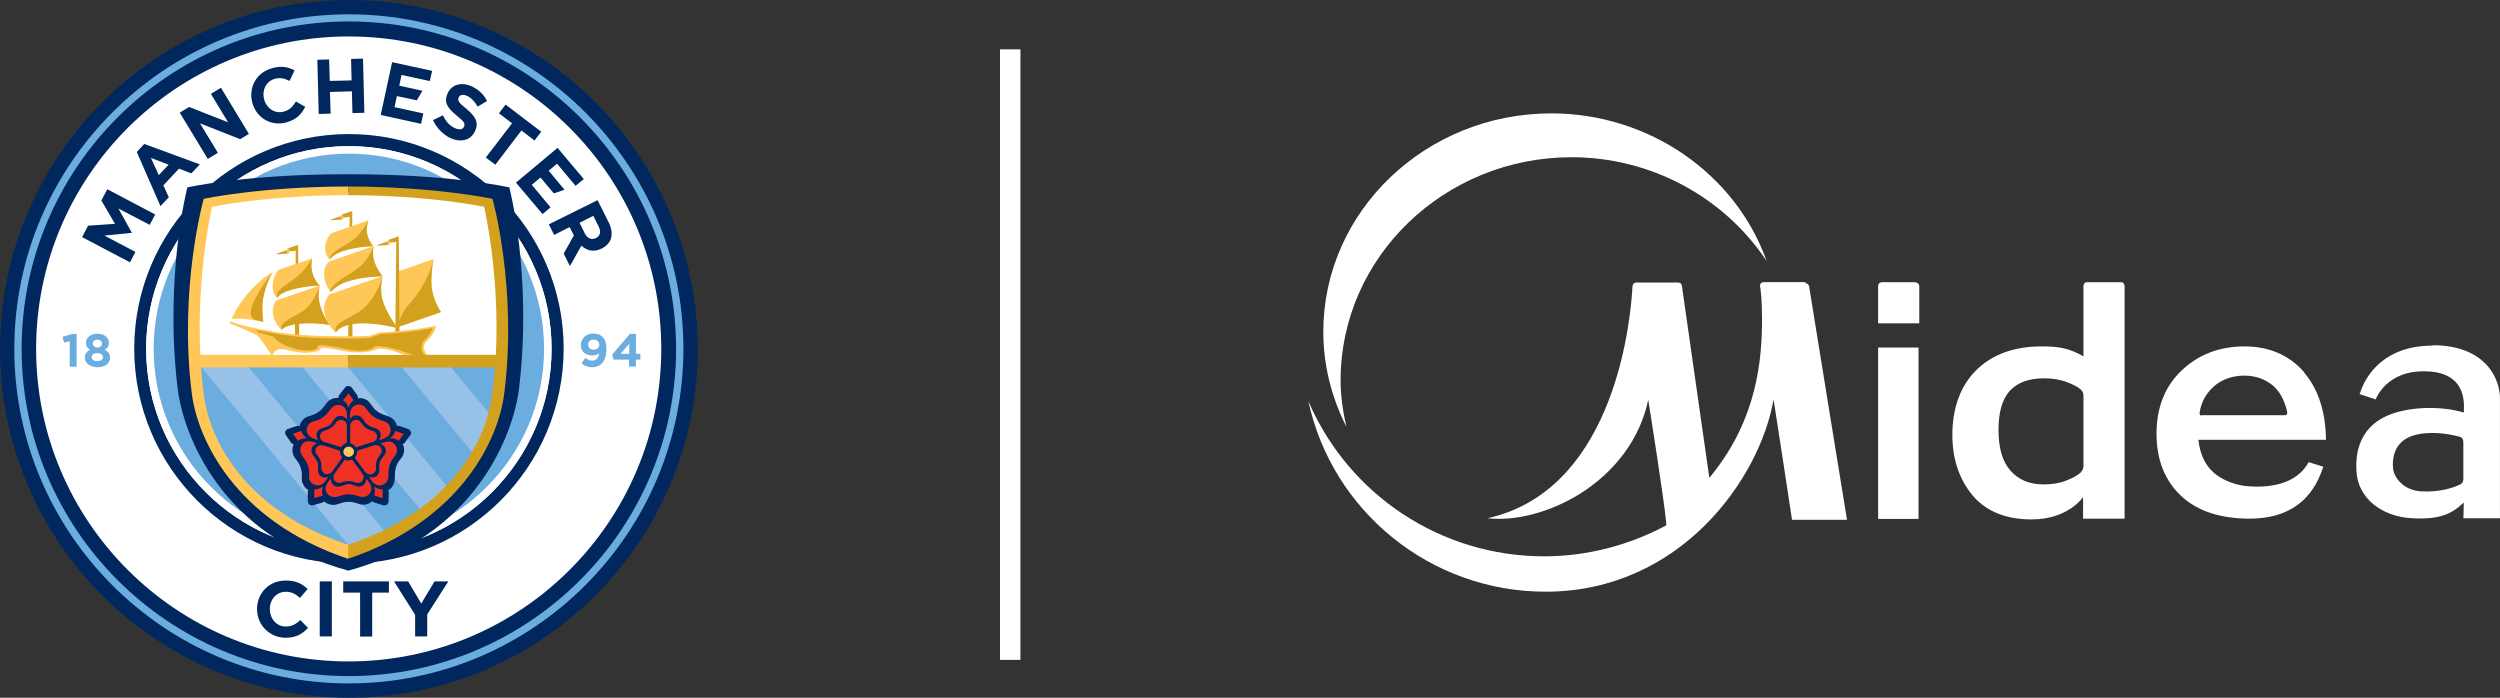 <?xml version="1.0" encoding="UTF-8"?><svg id="a" xmlns="http://www.w3.org/2000/svg" viewBox="0 0 1467.632 409.6"><rect x="0" y="0" width="1467.632" height="409.6" fill="#333333" stroke="none"/><path d="m204.8,0C91.9,0,0,91.9,0,204.8s91.9,204.8,204.8,204.8,204.8-91.9,204.8-204.8C409.5,91.9,317.7,0,204.8,0" fill="#00285e"/><path d="m388.2,204.8c0-101.3-82.1-183.4-183.5-183.4C103.4,21.4,21.2,103.5,21.2,204.8s82.2,183.5,183.5,183.5c101.4-.1,183.5-82.2,183.5-183.5" fill="#fff"/><path d="m321.6,204.8c0-64.5-52.3-116.8-116.8-116.8s-116.8,52.3-116.8,116.8,52.3,116.8,116.8,116.8,116.8-52.3,116.8-116.8" fill="#6caddf"/><path d="m204.8,330.8c-69.5,0-126-56.6-126-126.1s56.5-126,126-126,126.1,56.5,126.1,126c-.1,69.6-56.6,126.1-126.1,126.1h0Zm0-245c-65.6,0-119,53.4-119,119s53.4,119,119,119,119-53.4,119-119-53.4-119-119-119h0Z" fill="#00285e"/><path d="m204.8,401.2c-108.3,0-196.4-88.1-196.4-196.4S96.5,8.4,204.8,8.4s196.4,88.1,196.4,196.4c-.1,108.3-88.1,196.4-196.4,196.4m0-388.6C98.8,12.6,12.7,98.8,12.7,204.8c0,105.9,86.2,192.1,192.1,192.1s192.1-86.2,192.1-192.1c0-106-86.2-192.2-192.1-192.2" fill="#6caddf"/><path d="m40.9,200.3l-3.3.8-.9-3.4,5.5-1.6h2.8v19.2h-4.1v-15Z" fill="#6caddf"/><path d="m49.8,210h0c0-2.4,1.1-3.7,3.1-4.6-1.5-.9-2.4-2.1-2.4-4.2v-.1c0-2.9,2.7-5.2,6.7-5.2s6.7,2.3,6.7,5.2v.1c0,2-.9,3.3-2.4,4.2,1.9,1,3.1,2.2,3.1,4.5v.1c0,3.5-3.1,5.6-7.3,5.6s-7.5-2.3-7.5-5.6Zm10.6-.3h0c0-1.5-1.4-2.4-3.3-2.4s-3.3.9-3.3,2.3h0c0,1.3,1.2,2.4,3.3,2.4s3.3-1,3.3-2.3Zm-.5-8h0c0-1.2-1-2.3-2.7-2.3s-2.7,1-2.7,2.2v.1c0,1.3,1.1,2.3,2.7,2.3s2.7-1,2.7-2.3Z" fill="#6caddf"/><path d="m351.7,207.4c-1,.8-2.2,1.3-3.9,1.3-4.1,0-6.8-2.3-6.8-6.1v-.1c0-3.8,3-6.7,7.3-6.7,2.6,0,4,.6,5.5,2.1,1.4,1.4,2.2,3.4,2.2,7.2v.1c0,6.2-2.9,10.4-8.3,10.4-2.8,0-4.6-.9-6.3-2.3l2.2-3.2c1.4,1.1,2.6,1.6,4.2,1.6,2.9,0,3.7-2.7,3.9-4.3Zm.1-5h0c0-1.7-1.2-3-3.3-3s-3.2,1.2-3.2,2.9v.1c0,1.7,1.3,2.9,3.3,2.9,2-.1,3.2-1.3,3.2-2.9Z" fill="#6caddf"/><path d="m369.4,211.1h-9.3l-.7-3,10.4-12.1h3.5v11.7h2.6v3.4h-2.6v4.1h-4v-4.1h.1Zm0-3.4v-5.9l-5.1,5.9h5.1Z" fill="#6caddf"/><path d="m204.8,323.8c-65.6,0-119-53.4-119-119s53.4-119,119-119,119,53.4,119,119-53.4,119-119,119m0-233.6c-63.2,0-114.6,51.4-114.6,114.6s51.4,114.6,114.6,114.6,114.6-51.4,114.6-114.6-51.4-114.6-114.6-114.6" fill="#fff"/><path d="m202.6,102.3c-58.7,0-92.6,7.7-92.6,7.7,0,0-13.5,51.5-5.8,117.4,3.2,27.7,25.7,87.2,100.3,107.6h0c74.6-20.3,97.1-79.9,100.3-107.6,7.7-66-5.8-117.4-5.8-117.4,0,0-33.9-7.7-92.6-7.7,0,0-3.8,0-3.8,0Z" fill="#00285e" fill-rule="evenodd"/><path d="m294.5,212.1c-.7,20-3.8,79.8-90.1,112.7-85.6-32-90.1-93.9-90.1-112.7h180.2Z" fill="#97c1e7" fill-rule="evenodd"/><path d="m291.9,208.8c2.3-49.6-6.1-89.8-6.1-89.8,0,0-32.2-6.2-81.3-6.2-49.2,0-81.9,6.8-81.9,6.8,0,0-8.9,40.4-6.5,89.1h175.8v.1Z" fill="#fff" fill-rule="evenodd"/><path d="m207.1,323l-91.1-110.1c-3.3,22.7,15.1,89.6,91.1,110.1Z" fill="#6caddf"/><path d="m143.2,212.2l84.3,101.7c8.5-4.1,14.8-8.1,20.8-12.9l-73.6-88.8h-31.5Z" fill="#6caddf"/><path d="m201.7,212.3l62.3,75.1c6.1-6.9,11.3-13.2,15-19.8l-45.8-55.3h-31.5Z" fill="#6caddf"/><path d="m293,212.3l-31.1-.1,26.1,31.5c4.5-9.7,5-26,5-31.4Z" fill="#6caddf"/><path d="m241.2,253.5h0c-.2-.7-.8-1.3-1.5-1.6l-5.2-1.8c-.5-.2-.9-.1-1.4,0-.4-1.8-1.4-3.4-2.9-4.5-.2-.1-.4-.3-.6-.4-.3-.2-.7-.4-1.1-.6-.7-.3-1.4-.5-2-.7-1.5-.5-3-1-4.9-2.3-1.8-1.3-2.6-2.5-3.4-3.6-.2-.3-.4-.5-.6-.8-.5-.8-1.2-1.5-1.9-2.1-1.3-.9-2.9-1.4-4.5-1.4-.4,0-.7.1-1.1.1v-.1c.1-.6-.1-1.3-.4-1.8l-3.2-4.3c-.5-.6-1.2-1-2-1h0c-.8,0-1.5.3-1.9.9l-3.4,4.3c-.4.5-.6,1.2-.5,1.9h0c-.3,0-.5-.1-.8-.1-1.6,0-3.2.5-4.5,1.4-.2.1-.4.3-.5.4-.3.3-.6.5-.9.9-.5.6-.9,1.1-1.3,1.7-1,1.3-1.8,2.5-3.8,3.9-1.8,1.3-3.2,1.7-4.5,2.1-.3.1-.6.2-.9.3-.9.2-1.8.6-2.6,1.2-1.6,1.1-2.6,2.8-3,4.7-.5-.2-1.1-.2-1.7-.1l-5.1,1.7c-.7.2-1.3.8-1.6,1.5h0c-.2.7-.1,1.5.3,2.1l3.1,4.5c.4.5.9.8,1.5,1-.8,1.7-1,3.8-.4,5.6.1.2.2.4.2.6.1.4.3.8.6,1.2.4.6.8,1.2,1.2,1.7,1,1.3,1.9,2.5,2.6,4.8.7,2.1.6,3.5.6,4.9v1c-.1,1,0,1.9.4,2.8.6,1.8,1.9,3.3,3.4,4.2-.2.4-.4.8-.3,1.2v5.4c0,.8.4,1.5,1,1.9h0c.6.4,1.4.6,2.1.4l5.3-1.5c.5-.1.8-.5,1.1-.8,1.6,1.5,3.8,2.2,5.9,2.1.4,0,.8-.1,1.3-.2.7-.2,1.4-.4,2-.6,1.5-.5,3-1,5.4-1,2.2,0,3.5.5,4.9.9.3.1.6.2.9.3.9.4,1.9.5,2.8.5,1.9,0,3.8-.8,5.2-2.1.3.4.6.6,1.1.8l5.2,1.6c.7.2,1.5.1,2.2-.3h0c.6-.4,1-1.1,1-1.9l.1-5.4c0-.4-.1-.8-.3-1.2,1.6-.9,2.9-2.4,3.4-4.2.1-.2.1-.4.2-.7.1-.4.2-.8.2-1.3.1-.7.1-1.4.1-2.1,0-1.6,0-3.1.7-5.4.7-2.1,1.5-3.2,2.4-4.3.2-.3.4-.5.6-.8.6-.7,1.1-1.6,1.4-2.5.6-1.9.4-4-.5-5.8.5-.2.9-.4,1.2-.8l3.2-4.4c.5-.5.7-1.2.4-2Z" fill="#00285e"/><path d="m201.6,265.2c0-1.7,1.4-3,3.1-3s3.1,1.4,3.1,3c0,1.7-1.4,3-3.1,3s-3.1-1.4-3.1-3Z" fill="#ffc758"/><path d="m204.6,239.4c-.5-1.9-1.7-3.5-3.2-4.4l3.2-4.1,3,4.1c-1.5,1-2.5,2.5-3,4.4m-24.5,17.8c-1.6-1.1-2.7-2.5-3.3-4.2l-4.8,1.6,2.9,4.2c1.4-1,3.3-1.6,5.2-1.6m9.5,28.3c-1.5,1.2-3.2,1.8-5.1,1.8v5.1l5-1.5c-.6-1.6-.6-3.5.1-5.4m30,.1c.7,1.8.7,3.6.1,5.3l4.9,1.5.1-5.1c-1.7.1-3.5-.5-5.1-1.7m9.3-28.3c2-.1,3.7.4,5.1,1.5l3-4.1-4.9-1.7c-.4,1.6-1.6,3.2-3.2,4.3m-30.5,28.4c-2.3,0-4.1-1.8-4.1-4.1,0-.3-.3-.4-.5-.2-1.5,1.8-2.6,3.4-2.7,5.3-.1,2.8,2.3,5.1,5.2,5.1h.5c.3,0,.5,0,.9-.1,2-.5,3.8-1.5,7.2-1.5,2.9,0,4.4.8,5.9,1.2.6.2,1.3.4,2,.4,2.9,0,5.2-2.3,5.2-5.1,0-2-1.2-3.5-2.7-5.3-.1-.2-.4,0-.4.2,0,2.2-1.9,4.1-4.1,4.1-1.7,0-3.9-1.5-6.1-1.5-1.9,0-4.6,1.5-6.3,1.5Zm-2.7-5.6c0,1.9,1.5,3.4,3.4,3.4.2,0,.4,0,.7-.1.1,0,.2,0,.3-.1h.1c1.2-.4,2.3-.9,4.4-.9s3.1.6,4.3.9c.4.1.8.2,1.2.2,1.9,0,3.4-1.5,3.4-3.4,0-.5-.1-1-.3-1.4-.1-.2-.2-.4-.3-.5,0,0-5.8-7.9-6-8.1-.3-.4-.7-.2-.9-.1-.3.1-1,.3-1.5.3s-1.1-.1-1.4-.3c-.4-.2-.7-.3-.9.1-.2.3-4.4,6-5.7,7.8-.5.6-.8,1.3-.8,2.2Zm26.7-2.6c-.7,2.2-3,3.3-5.2,2.6-.3-.1-.5.1-.3.4,1.3,1.9,2.4,3.5,4.3,4.2,2.7.9,5.7-.6,6.5-3.3.1-.2.1-.3.1-.5.1-.2.1-.5.2-.8.2-2.1-.3-4,.8-7.3.9-2.7,2.1-3.9,3-5.2.4-.5.8-1.1,1-1.7.9-2.7-.6-5.7-3.3-6.5-1.9-.6-3.8.1-6,.9-.2.1-.2.3.1.4,2.2.7,3.4,3,2.7,5.2-.5,1.6-2.6,3.2-3.3,5.3-.6,1.7,0,4.6-.6,6.3Zm-6.2.8c1.8.6,3.8-.4,4.4-2.2.1-.2.1-.4.1-.7v-.4c0-1.2-.2-2.5.4-4.4.7-2,1.5-2.8,2.2-3.8.2-.3.4-.7.6-1.1.6-1.8-.4-3.7-2.2-4.3-.5-.1-1-.2-1.4-.1-.2,0-.4,0-.6.1,0,0-9.4,3-9.7,3.1-.4.2-.4.6-.4.8,0,.3-.1,1-.2,1.5-.1.4-.4,1-.7,1.3s-.5.6-.2.9,4.3,6,5.7,7.8c.5.7,1.2,1.2,2,1.5Zm5.6-26.2c1.9,1.3,2.3,3.9.9,5.7-.2.2,0,.5.3.4,2.3-.6,4.1-1.2,5.3-2.8,1.7-2.3,1.2-5.5-1.1-7.2-.1-.1-.3-.2-.5-.3-.2-.2-.4-.3-.8-.4-1.9-.8-3.9-1-6.7-3-2.3-1.7-3.1-3.2-4.1-4.5-.3-.5-.8-1-1.4-1.5-2.3-1.7-5.6-1.2-7.2,1.1-1.1,1.6-1.1,3.6-1,5.9,0,.2.3.3.4,0,1.3-1.8,3.9-2.2,5.8-.9,1.4,1,2.3,3.5,4.1,4.7,1.6,1.5,4.6,1.8,6,2.8Zm-1.1,6.2c1.1-1.5.8-3.7-.8-4.8-.1-.1-.3-.3-.6-.4-.1,0-.2-.1-.3-.1h-.1c-1.2-.4-2.4-.6-4.1-1.8-1.7-1.2-2.2-2.3-2.9-3.2-.2-.3-.5-.6-.8-.9-1.5-1.1-3.7-.8-4.8.8-.3.4-.5.8-.6,1.3,0,.2-.1.4-.1.6v10.1c0,.5.4.5.7.6s1,.4,1.3.6c.4.3.8.7,1,1s.4.6.8.4c.4-.2,7.1-2.3,9.2-3,.9-.1,1.6-.6,2.1-1.2Zm-23.3-13.4c1.8-1.3,4.4-.9,5.8.9.2.2.5.2.5-.1.1-2.3.1-4.3-1-5.9-1.6-2.3-4.9-2.8-7.2-1.1-.2.1-.3.2-.4.3-.2.1-.4.3-.6.6-1.4,1.6-2.2,3.4-5,5.4-2.3,1.7-4,2-5.5,2.4-.6.2-1.3.4-1.8.8-2.3,1.7-2.9,4.9-1.1,7.2,1.2,1.6,3.1,2.2,5.3,2.8.2.1.3-.2.2-.4-1.3-1.8-.9-4.4.9-5.7,1.4-1,4-1.1,5.8-2.4,1.4-1,2.7-3.8,4.1-4.8Zm5.6,3c-1.1-1.5-3.3-1.9-4.8-.8-.2.1-.3.2-.5.4l-.2.2-.1.1c-.7,1-1.3,2.1-3,3.3s-2.9,1.3-4,1.8c-.4.1-.8.3-1.1.5-1.5,1.1-1.9,3.2-.8,4.8.3.4.7.7,1.1.9.2.1.3.2.5.2,0,0,9.4,3,9.7,3.1.5.1.7-.2.8-.4.2-.2.6-.8,1-1.1.4-.3.9-.5,1.3-.6.4-.1.7-.2.7-.6v-9.6c.1-.7-.1-1.5-.6-2.2Zm-20,17.9c-.7-2.2.5-4.5,2.6-5.2.3-.1.3-.4.1-.5-2.2-.8-4.1-1.5-5.9-.9-2.7.8-4.2,3.8-3.3,6.5,0,.2.1.3.2.5.1.2.2.5.4.8,1.1,1.8,2.6,3.1,3.7,6.4.9,2.7.6,4.4.6,6-.1.6,0,1.3.2,2,.9,2.7,3.8,4.2,6.5,3.3,1.9-.6,3-2.2,4.3-4.2.1-.2-.1-.4-.3-.3-2.2.7-4.5-.5-5.2-2.6-.5-1.6.2-4.1-.5-6.2-.6-1.9-2.9-4-3.4-5.6Zm4.5-4.3c-1.8.6-2.8,2.5-2.2,4.3,0,.2.1.4.3.6.1.1.1.2.2.2,0,0,0,.1.1.1.7,1,1.6,1.9,2.3,3.8.7,2,.4,3.1.5,4.3,0,.4,0,.8.2,1.2.6,1.8,2.5,2.8,4.3,2.2.5-.1.9-.4,1.2-.7.1-.1.3-.3.4-.4,0,0,5.8-7.9,5.9-8.2.3-.4,0-.7-.2-.9-.2-.2-.6-.8-.7-1.3-.1-.4-.2-1-.2-1.4s0-.7-.4-.8c-.4-.1-7.1-2.3-9.2-3-.8-.2-1.6-.3-2.5,0Z" fill="#ee3124"/><path d="m233.4,159.4l21.1-7.3s-1.8,8.8-1.3,15.6c.6,8.8,5.7,15.5,5.7,15.5l-26,9,.5-32.8Z" fill="#ffc758"/><path d="m258.9,183.2s-4.6-6.6-5.4-14.3c-.6-5.8,0-10.8,1-16.8-.9,4-4.3,15.3-13.8,25.8-3.8,4.2-5.5,7.9-6.2,10.5l-.4-49.7h0s-5,1.8-5.5,1.9c-.6.2-.9.6-.9.7,0,.3-.2.5-.6.6-.4.1-3.3,1.2-5.3,1.8-.4.1-.2.5,0,.5,2.4-.1,5.8-.4,6.1-.4.5-.1.7-.3.7-.6v-.1c.1-.4.4-.7.8-.7.3,0,2.1-.2,3.2-.4l-.5,53.5h2.4v-3.8l24.4-8.5Z" fill="#d4a11e"/><path d="m165.4,193.6s-3.9-2.9-5-8.4c-1.1-5.6,1.7-8.8,1.7-8.8l25.6-8.8s-1.6,5.1-.1,10.9c1.9,7.3,5.8,12.2,5.8,12.2,0,0-9.4-1.8-18.5-.6-8.6,1.1-9.5,3.5-9.5,3.5Z" fill="#ffc758"/><path d="m136,187.2s3.2-8.7,12.5-18.2c7.1-7.2,11.7-9.3,11.7-9.3,0,0-4.1,5.9-5.8,15.6-1.1,6,.1,13.6.1,13.6,0,0-4.8-1-10.3-1.6-4.6-.5-8.2-.1-8.2-.1Z" fill="#ffc758"/><path d="m160.2,159.7s-4,5.9-5.7,15.6c-1.1,6,.1,13.6.1,13.6,0,0-1.2-.3-4-.9-11.4-2.6,9.6-28.3,9.6-28.3Z" fill="#d4a11e"/><path d="m175.2,166.7l-.2-23h0c-.5.2-5,1.7-5.5,1.9-.6.2-.9.6-.9.8,0,.3-.2.5-.6.6-.4.1-3.3,1.1-5.3,1.8-.4.1-.2.5,0,.5,2.3-.1,5.8-.4,6.1-.4.5-.1.7-.3.8-.6v-.1c.1-.4.4-.7.8-.7.3,0,2-.2,3.2-.3l-.2,19.6h1.8v-.1Z" fill="#d4a11e"/><path d="m205,145.9h1.8v-22.1h0s-5,1.8-5.5,1.9c-.6.2-.9.6-.9.7,0,.3-.2.5-.6.6-.4.1-3.3,1.1-5.3,1.8-.4.1-.2.5,0,.5,2.4-.1,5.8-.4,6.1-.4.5-.1.7-.3.8-.6h0c.1-.4.4-.7.8-.7.3,0,1.9-.2,3.1-.3l-.3,18.6Z" fill="#d4a11e"/><path d="m200.5,129h.1c.5-.1.7-.3.7-.6h0c0-.3.2-.5.5-.6l-.6-1.9c-.6.2-.8.6-.8.7,0,.3-.2.4-.5.5l.6,1.9Z" fill="#ffc758"/><path d="m168.7,148.8h.1c.5-.1.7-.3.7-.6h0c.1-.3.2-.5.5-.6l-.6-1.9c-.6.2-.8.6-.8.7,0,.3-.2.4-.5.5l.6,1.9Z" fill="#ffc758"/><path d="m227.7,143.8h.1c.5-.1.7-.3.7-.6h0c.1-.3.2-.5.5-.6l-.6-1.9c-.6.2-.8.6-.8.7,0,.3-.2.4-.5.5l.6,1.9Z" fill="#ffc758"/><path d="m193.4,190.7s-4.1-6-5.7-12.4c-1.4-5.5,0-10.7,0-10.7,0,0-2.7,9.4-9.2,14.5-4.5,3.6-15.6,6.9-13,11.5.4-.6,1.5-1.8,6-2.9.5-.1,1.1-.2,1.7-.3v7.6h2.4v-7.9c8.3-.9,17.8.6,17.8.6Z" fill="#d4a11e"/><path d="m162.7,174.8s-3-1.8-2.6-7.6c.4-6,3.4-8.6,3.4-8.8l19.9-6.8s-1.5,3-.4,7.5c1.2,5.4,4.7,8.5,4.7,8.5,0,0-10,.1-19,3.2-4.4,1.5-6,4-6,4Z" fill="#ffc758"/><path d="m174.5,162.3c5.7-4.7,8.8-10.7,8.8-10.7,0,0-.8,3.8-.2,7.2,1.1,5.8,4.5,8.8,4.5,8.8,0,0-8.1.1-16.8,2.6-5.8,1.6-7.6,3.9-8.1,4.7-1.9-4.4,6-7.8,11.8-12.6Z" fill="#d4a11e"/><path d="m197.2,195.1s-5.5-4.1-6.8-11.8c-1.1-6.1,3-10.5,3-10.5l31.1-10.7s-1.7,6.9-.1,13.5c1.8,7.4,8.6,16.6,8.6,16.6,0,0-12.9-3.7-24.1-2.3-10.7,1.4-11.7,5.2-11.7,5.2Z" fill="#ffc758"/><path d="m190.9,145.8c-.2-4.7,3.1-8.5,3.2-8.7l22.3-7.8s-1.5,3.5-1.1,6.5c.7,5.7,3.9,8.7,3.9,8.7,0,0-8.8-.5-19.1,3.1-5.7,2-6.3,4.7-6.3,4.7,0,0-2.7-.7-2.9-6.5Z" fill="#ffc758"/><path d="m208.5,139.8c4-3.5,7.9-10.4,7.9-10.4,0,0-1.5,3.5-1.1,6.5.7,5.7,3.9,8.7,3.9,8.7,0,0-9.5-.1-18.6,3.1-3.9,1.4-6.4,3.5-6.7,4.7-1.3-4.4,9.1-7.8,14.6-12.6Z" fill="#d4a11e"/><path d="m194.1,171.5s-3.2-3.7-3.8-9.5c-.6-6,2.9-8.4,3.2-8.6l25.8-8.9s-.7,1.9-.1,7.1c.6,4.4,4.9,10.4,4.9,10.4,0,0-13.8.4-22.3,3.7-5.4,2.1-7.7,5.8-7.7,5.8Z" fill="#ffc758"/><path d="m211.2,156.6c5.6-4.8,8.1-12,8.1-12,0,0-.7,4.1,0,7.3,1.3,5.6,5.3,10.3,5.3,10.3,0,0-12,.2-20.7,3.1-5.7,1.9-9.2,5.3-9.7,6.3-1.3-4.9,11.4-10.2,17-15Z" fill="#d4a11e"/><path d="m233.5,192.7s-7-9.1-9.1-17.1c-1.3-5.3-.3-11.3.1-13.4-.8,2.8-3.6,11.9-10.5,18.3-6.6,6.1-19.6,9-16.8,14.7.5-.9,2-3.1,7.3-4.4l-.1,7.3h2.5v-7.8c11.5-1.8,26.6,2.4,26.6,2.4Z" fill="#d4a11e"/><path d="m245.5,209.8c1.6-.3,3.2-.7,5.6-1.3-.1-.1-.3-.2-.4-.3-2.6-2.9-2.2-6-.6-7.5,5.8-5.4,5.7-9.4,5.7-9.4,0,0-14.1,2.9-32.7,3.9-1.2.1-5.5,2-6.8,2-2.6.1-5.2.2-7.9.2-35.1.3-44.9-2.2-56.4-4.3-11.7-2.2-16.8-4.5-16.8-4.5l-.4,1.2s9.2,3.6,15.8,6.8c1.4.7,6.9,8.9,8.7,11.7h-41.7c-2.3-47.8,6.9-86.9,6.9-86.9,0,0,31.9-6.8,79.9-6.8v-5.1c-50.9,0-84.8,7.2-84.8,7.2,0,0-14.8,52.2-7,114.4,3.3,25.9,24.7,74.4,91.6,96.9l2.9-4.1-2.9-4.1c-63-21.1-81.4-63.8-84.6-88.1-.7-5.4-1.2-10.8-1.6-16h86.5v-7.3h-44.4c1-3.2,4.1-4,8-3.1,4,1,8,2,11.8,1.8,9.5-.5,8.1-3,9-3,9.8.6,13.5,3,22,2.8,7.8-.1,10.5-2.2,11.2-2.2,9.5-.1,13.1,4.3,22.6,5.1.3,0,.6,0,.8,0Z" fill="#ffc758" fill-rule="evenodd"/><path d="m289.1,116.7s-33.8-7.2-84.7-7.2v5.1c48,0,79.8,6.8,79.8,6.8,0,0,9.3,39.1,6.9,86.9h-41.8c-3.3-3.2-1.4-7.4-.3-8.4,4.9-4.4,4.9-7.4,4.9-7.4,0,0-11.3,2.8-29.9,3.6-1.2,0-6.4,2.4-7.7,2.4-2.6.1-6.2.2-8.9.2-24.2,0-36.1-.5-57.1-5,.4.5.6.7,1,1.3.1.2,9.2,2.5,9.3,2.7,1.4,1.9,3.2,3.2,5.4,4.4,3.4,1.8,8.4,3.3,12.5,3.6,9.5.6,7.7-3,8.6-3,9.7-.2,16,3.3,24.5,3.2,7.8-.1,8-2.6,8.8-2.6,7.7-.4,15.5,2.9,22.2,5.1h-38.2v7.3h86.2c-.4,5.3-.9,10.6-1.6,16-3.2,24.4-21.6,67-84.6,88.1v8.2c66.9-22.5,88.4-70.9,91.6-96.9,7.9-62.2-6.9-114.4-6.9-114.4Z" fill="#d4a11e" fill-rule="evenodd"/><polygon points="48.2 139.2 51.7 132.5 67.5 131.4 59.5 117.7 63 111.1 91.1 125.9 87.9 132 69.5 122.4 77.4 136.6 77.3 136.7 61.3 138.3 79.5 147.9 76.3 154 48.2 139.2" fill="#00285e"/><path d="m80.3,89.2l4.4-4.7,32.6,12-5,5.3-7.2-2.8-9.2,9.8,3.2,7-4.9,5.2-13.9-31.8Zm18.7,7.5l-10.4-4,4.6,10.1,5.8-6.1Z" fill="#00285e"/><polygon points="105.5 66.1 111 62.8 133.9 71.8 123.8 55.1 129.7 51.5 146.1 78.6 141 81.7 117.4 72.4 127.9 89.7 122 93.3 105.5 66.1" fill="#00285e"/><path d="m148.2,60.6h0c-2.5-8.8,1.9-17.8,11.3-20.5,5.7-1.7,9.8-.7,13.4,1.2l-2.9,6.2c-3-1.5-5.7-2.1-8.8-1.2-5.1,1.5-7.6,6.8-6.1,12.1v.1c1.5,5.2,6.4,8.5,11.6,7,3.5-1,5.2-3,7-5.9l5.5,3.1c-2.2,4.3-5.1,7.4-10.9,9.1-8.9,2.6-17.6-2.4-20.1-11.2Z" fill="#00285e"/><polygon points="186.3 35.1 193.2 34.9 193.6 47.5 206.4 47.2 206.1 34.6 213.1 34.4 213.9 66.2 206.9 66.4 206.6 53.6 193.7 54 194.1 66.7 187.1 66.9 186.3 35.1" fill="#00285e"/><path d="m254.2,70.5l5.8-2.8c1.6,3.3,3.7,6,7,7.5,2.6,1.2,4.6.9,5.4-.8v-.1c.8-1.6.1-2.9-4.1-6.3-5.1-4.2-8.1-7.5-5.5-13.2v-.1c2.4-5.2,8.2-6.7,14.1-4,4.2,1.9,7.2,4.9,9,8.6l-5.5,3.3c-1.7-3-3.8-5.2-6.2-6.3-2.4-1.1-4.2-.6-4.9.8v.1c-.9,1.9.1,3.1,4.5,6.7,5.1,4.2,7.5,7.9,5.1,12.9v.1c-2.6,5.7-8.5,6.9-14.7,4.1-4.2-2.2-7.9-5.8-10-10.5Z" fill="#00285e"/><polygon points="300.6 72.4 292.9 66.5 296.8 61.4 317.7 77.3 313.8 82.5 306.1 76.6 290.8 96.7 285.2 92.5 300.6 72.4" fill="#00285e"/><path d="m350.8,117.5l6.5,13c1.8,3.6,2.2,6.9,1.3,9.7-.8,2.4-2.6,4.3-5.3,5.7h-.1c-4.6,2.3-8.7,1.3-11.9-1.7l-6.7,12-3.7-7.3,6-10.7-2.5-4.9-9.1,4.6-3.1-6.2,28.6-14.2Zm-7.5,19.5c1.5,3,4,4,6.4,2.8h.1c2.7-1.3,3.1-3.9,1.6-6.9l-3.1-6.2-8.1,4.1,3.1,6.2Z" fill="#00285e"/><polygon points="233 56.4 244.7 58.9 248 53.3 234.4 50.3 235.7 44 252.3 47.6 253.7 41.6 230.2 36.5 223.5 67.5 247.2 72.7 248.5 66.6 231.6 62.9 233 56.4" fill="#00285e"/><polygon points="327.3 86.8 302.9 107.2 318.5 125.7 323.2 121.7 312.2 108.5 317.3 104.2 325.1 113.5 331.4 111.4 322.1 100.2 327 96.1 337.9 109.1 342.7 105.1 327.3 86.8" fill="#00285e"/><path d="m150.9,357.6h0c0-9.3,6.9-16.8,16.9-16.8,6.1,0,9.7,2,12.8,5l-4.5,5.2c-2.5-2.3-5-3.6-8.3-3.6-5.5,0-9.4,4.5-9.4,10.1v.1c0,5.5,3.8,10.2,9.4,10.2,3.7,0,6-1.5,8.5-3.8l4.5,4.6c-3.3,3.6-7,5.8-13.3,5.8-9.5-.2-16.6-7.6-16.6-16.8Z" fill="#00285e"/><path d="m187.7,341.3h7.1v32.3h-7.1v-32.3Z" fill="#00285e"/><path d="m211.3,347.9h-9.8v-6.6h26.8v6.6h-9.8v25.8h-7.1v-25.8h-.1Z" fill="#00285e"/><path d="m243.7,360.9l-12.4-19.6h8.3l7.7,13,7.8-13h8.1l-12.4,19.4v12.9h-7.1v-12.7h0Z" fill="#00285e"/><line x1="593.046" y1="28.97" x2="593.046" y2="387.38" fill="none" stroke="#fff" stroke-miterlimit="10" stroke-width="12"/><path d="m1221.752,276.935c.887-.902,1.375-2.122,1.353-3.387v-41.305c.022-1.265-.466-2.485-1.353-3.387-2.034-1.809-4.74-3.162-8.352-4.514-4.063-1.583-8.578-2.255-13.318-2.255-9.029,0-15.803,2.48-20.317,7.445-4.289,4.74-6.543,12.416-6.543,22.802,0,10.607,2.255,18.503,7,23.924,4.74,5.416,11.283,8.122,19.41,8.122,4.965,0,9.48-.676,13.318-2.255,3.612-1.353,6.543-2.936,8.803-4.97v-.22Zm25.508-108.8v136.337h-24.38v-12.641s-8.578,13.092-30.247,13.092c-15.121,0-26.635-4.74-34.536-13.994-7.896-9.48-11.96-21.444-11.96-35.664,0-16.028,4.965-29.12,14.219-38.149,9.48-9.254,22.346-13.768,38.149-13.768,4.509,0,8.578.226,11.96.902,3.375.686,6.641,1.825,9.71,3.387l2.931,1.578v-41.3s0-2.255,2.034-2.255h20.086c2.034,0,2.034,2.48,2.034,2.48v-.005Zm-122.794-2.255c2.48,0,2.255,2.48,2.255,2.48v21.444h-24.15v-21.214s-.451-2.941,2.48-2.941h19.641l-.226.231Zm321.654,94.35c0-2.255-.451-3.382-2.255-3.838-6.323-1.804-18.062-3.612-27.311-.676-14.225,4.509-11.744,19.185-11.514,20.543.676,3.382,4.965,11.283,16.023,12.185,10.607.681,19.19-2.029,23.248-4.063,1.358-.676,1.809-1.804,1.809-3.382v-20.768Zm-18.032-57.559c31.621,0,39.978,20.312,39.527,32.282v69.293h-21.46l.226-9.254c-6.774,6.543-13.999,10.156-30.263,9.254-18.067-.902-32.077-11.965-32.748-27.762-.681-10.607,1.804-25.057,17.617-32.282,12.646-5.642,31.846-6.098,45.399-2.029,0-3.162,2.931-23.248-21.46-24.155-24.165-1.127-30.263,16.479-30.263,16.479l-9.49-3.162s1.127-2.705,1.127-2.931c3.167-8.127,13.328-25.508,41.787-25.508v-.226Zm-135.686,41.08h48.986c1.798,0,1.348-2.029,1.127-2.705-1.583-6.549-4.294-11.288-8.132-14.675-4.74-3.838-10.156-5.867-16.925-5.867-7.45,0-14.45,2.711-18.959,7.45-4.069,4.063-6.323,8.578-7.225,14.445,0,.451,0,1.578,1.127,1.578v-.226Zm60.223-25.057c8.347,9.71,12.636,23.028,12.861,39.507h-74.904l.451,3.156c1.578,8.352,5.191,13.768,10.376,17.606,5.603,3.87,12.157,6.134,18.954,6.549,10.151.676,27.296-.226,34.967-14.225l8.573,2.716c-2.705,7.445-9.925,30.468-43.314,30.468-17.145,0-30.909-4.514-40.383-13.543-9.48-9.029-14.214-21.214-14.214-36.34,0-15.352,4.965-27.767,14.665-37.022,9.925-9.48,22.336-14.219,36.996-14.219,14.44,0,26.399,5.191,34.972,15.121v.226Zm-565.617,4.75c0,9.029,1.358,18.283,3.387,27.086-8.803-17.381-13.543-36.34-13.543-55.75,0-70.666,60.044-128.22,133.851-128.22,57.108,0,108.118,35.213,126.406,86.679-25.052-37.698-68.166-60.946-114.441-60.946-74.709,0-135.66,58.686-135.66,130.92v.231Zm272.899-57.118c2.255,0,2.255,2.48,2.255,2.48.231,2.034,21.675,133.4,22.126,136.337h-32.282c-.226-2.255-10.832-70.651-10.832-70.651-8.127,46.957-55.079,112.868-133.851,112.868-67.495,0-125.284-47.178-139.273-111.961,23.753,55.42,78.295,91.309,138.591,91.193,24.606,0,49.212-6.318,70.882-17.832l.676-.451v-.902c-1.127-13.543-10.607-72.685-10.607-72.685-4.745,22.572-19.19,42.212-40.634,55.53-17.381,10.607-37.242,15.798-53.721,13.989,77.425-17.15,84.419-123.239,85.096-135.881,0,0,0-2.48,2.255-2.48h24.606c2.255,0,2.255,2.48,2.255,2.48.231,2.034,16.028,112.187,16.028,112.187l1.809-2.26c26.184-32.728,29.115-67.038,29.115-90.968,0-10.832-.676-16.023-1.127-19.185,0,0-.451-2.485,2.255-2.485h24.38v.676Zm66.362,37.693v100.622h-23.699v-100.617l23.699-.005Z" fill="#fff"/></svg>